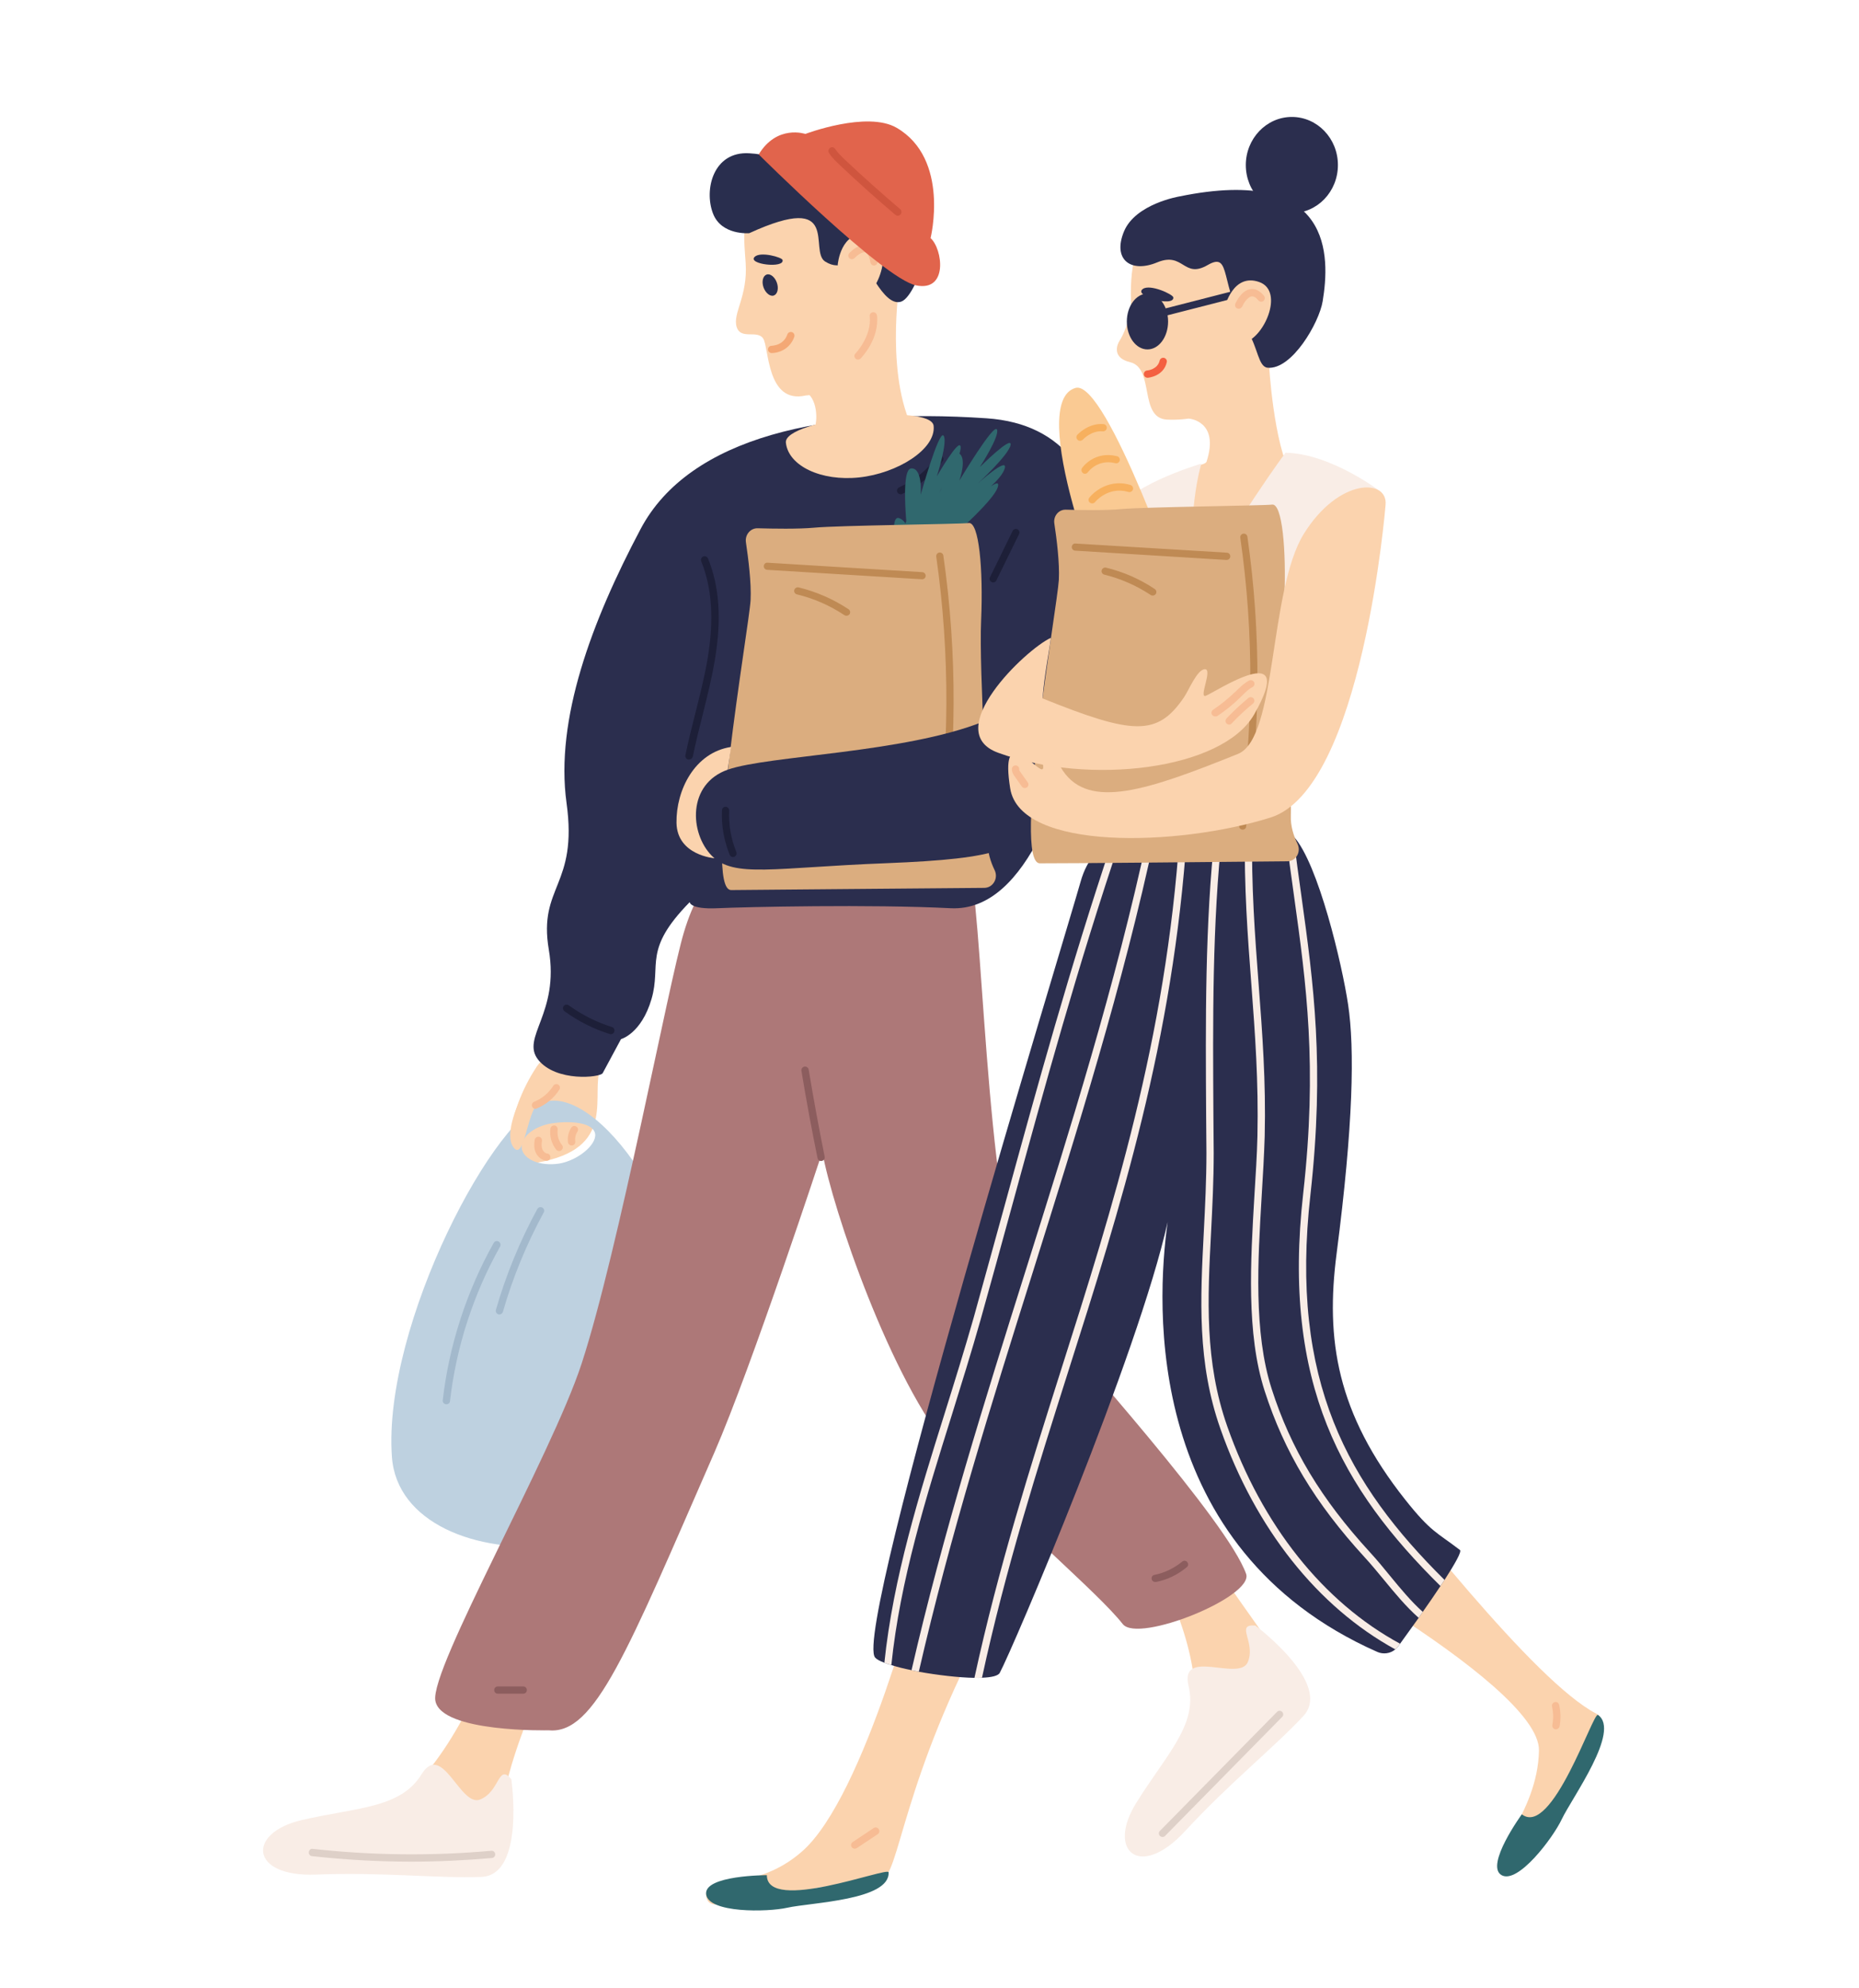<svg width="318" height="340" viewBox="0 0 318 340" fill="none" xmlns="http://www.w3.org/2000/svg">
<path d="M91.815 182.419C86.498 190.47 85.826 199.665 90.573 199.044C105.234 197.105 101.383 188.433 102.476 183.463C102.476 183.463 94.996 177.598 91.815 182.419Z" fill="#FBD3AE"/>
<path d="M93.878 188.308C85.006 189.725 65.425 226.602 67.04 249.166C68.655 271.754 121.486 270.139 120.815 239.623C120.119 209.133 103.023 186.842 93.878 188.308ZM95.568 199.019C92.362 199.466 89.579 198.323 89.256 196.434C88.982 194.521 91.343 192.558 94.524 192.11C97.73 191.638 101.507 192.011 101.805 193.924C102.078 195.813 98.773 198.522 95.568 199.019Z" fill="#BED1E0"/>
<path d="M46.265 314.968C46.265 314.968 45.818 316.981 47.98 317.304C50.987 317.727 53.82 317.752 57.15 319.292C60.48 320.833 63.884 317.006 68.456 316.484C73.053 315.962 79.067 318.323 82.72 316.037C86.398 313.751 84.137 306.221 93.207 287.36L83.714 284.03C83.714 284.03 76.806 302.792 66.717 308.731C55.634 315.242 47.135 310.794 46.265 314.968Z" fill="#FBD3AE"/>
<path d="M194.172 313.875C194.172 313.875 195.29 315.614 197.03 314.322C199.465 312.508 201.478 310.52 204.932 309.253C208.386 307.985 208.063 302.891 210.946 299.263C213.803 295.635 219.743 293.075 220.737 288.876C221.706 284.676 206.324 268.25 206.299 263.231L198.198 269.12C198.198 269.12 205.976 282.315 204.261 295.014C202.497 307.737 191.836 310.296 194.172 313.875Z" fill="#FBD3AE"/>
<path d="M93.878 295.933C93.878 295.933 75.414 296.356 74.47 290.864C73.526 285.397 94.325 249.042 99.494 233.212C105.856 213.73 114.404 168.006 116.988 159.458C120.045 149.244 124.543 147.331 128.941 146.561C133.315 145.79 163.83 139.081 166.067 149.443C168.303 159.806 168.949 213.581 176.553 222.577C184.158 231.572 210.001 260.274 213.157 269.17C214.549 273.072 194.694 281.098 192.06 277.768C187.661 272.152 173.422 260.572 162.911 248.42C152.399 236.269 142.36 206.623 140.67 197.006C140.67 197.006 128.643 233.635 122.182 248.47C107.247 282.639 101.755 296.679 93.878 295.933Z" fill="#AD7878"/>
<path d="M103.097 183.537L106.228 177.722C106.228 177.722 109.707 176.803 111.447 170.864C113.186 164.925 109.906 162.514 117.982 154.289C117.982 154.289 117.982 155.556 122.753 155.333C127.525 155.109 149.02 154.637 162.613 155.333C176.206 156.028 182.244 133.017 185.499 121.636C188.755 110.255 196.309 73.402 168.751 71.539C141.217 69.675 117.957 74.67 109.583 90.474C101.209 106.279 94.946 123.028 96.91 137.316C98.898 151.605 92.039 151.506 93.878 162.415C95.742 173.349 89.032 177.424 92.064 181.251C95.145 185.103 102.7 184.283 103.097 183.537Z" fill="#2B2E4E"/>
<path d="M159.705 72.831C159.283 68.855 134.011 71.713 134.433 75.713C134.855 79.689 140.472 82.348 146.982 81.653C153.493 80.957 160.128 76.832 159.705 72.831Z" fill="#FBD3AE"/>
<path d="M87.467 304.283C87.467 304.283 89.852 320.733 82.323 321.007C74.793 321.28 65.499 320.162 54.044 320.609C42.737 321.057 42.165 313.502 51.583 311.291C61.002 309.104 68.506 309.303 72.085 303.488C75.663 297.648 78.719 309.178 82.149 307.762C85.578 306.345 85.156 301.574 87.467 304.283Z" fill="#F9EDE6"/>
<path d="M214.748 278.017C214.748 278.017 228.067 287.957 222.948 293.498C217.804 299.015 210.449 304.805 202.671 313.229C194.992 321.529 189.252 316.584 194.346 308.383C199.44 300.158 204.907 295.014 203.317 288.354C201.726 281.694 212.039 287.708 213.456 284.254C214.872 280.8 211.194 277.718 214.748 278.017Z" fill="#F9EDE6"/>
<path d="M89.057 187.861C89.057 187.861 86.05 193.924 87.864 196.26C89.678 198.596 90.15 190.247 92.114 188.557L89.057 187.861Z" fill="#FBD3AE"/>
<path d="M154.064 84.535C153.816 84.535 153.592 84.386 153.493 84.163C153.344 83.84 153.493 83.492 153.816 83.343C156.375 82.199 158.612 80.385 160.252 78.124C160.451 77.851 160.848 77.776 161.122 78C161.395 78.199 161.47 78.596 161.246 78.87C159.457 81.305 157.071 83.243 154.313 84.486C154.238 84.535 154.139 84.535 154.064 84.535Z" fill="#1D1F38"/>
<path d="M156.674 97.184C156.674 97.184 152.797 96.836 154.512 90.648C156.227 84.461 157.096 93.605 157.096 93.605C157.096 93.605 157.817 83.964 159.482 85.107C161.172 86.25 160.029 89.033 160.029 89.033C160.029 89.033 161.768 77.006 163.731 77.428C165.669 77.851 164.104 82.199 164.104 82.199C164.104 82.199 169.993 72.334 170.54 73.452C171.062 74.57 167.608 79.888 167.608 79.888C167.608 79.888 173.149 74.372 172.876 76.086C172.578 77.801 167.26 82.696 167.26 82.696C167.26 82.696 172.379 78.074 171.882 80.062C171.385 82.025 167.285 85.032 167.285 85.032C167.285 85.032 171.41 81.131 170.664 83.367C169.919 85.579 163.657 91.096 163.657 91.096L156.674 97.184Z" fill="#30686E"/>
<path d="M154.214 101.011C154.214 101.011 150.362 101.707 150.412 95.27C150.461 88.834 153.692 97.432 153.692 97.432C153.692 97.432 151.853 87.94 153.791 88.611C155.705 89.282 155.332 92.264 155.332 92.264C155.332 92.264 153.866 80.187 155.879 80.112C157.867 80.013 157.494 84.61 157.494 84.61C157.494 84.61 160.6 73.552 161.395 74.496C162.19 75.44 160.252 81.479 160.252 81.479C160.252 81.479 164.154 74.695 164.328 76.434C164.502 78.174 160.625 84.287 160.625 84.287C160.625 84.287 164.352 78.497 164.402 80.534C164.427 82.572 161.271 86.523 161.271 86.523C161.271 86.523 164.228 81.677 164.104 84.013C163.98 86.349 159.358 93.307 159.358 93.307L154.214 101.011Z" fill="#30686E"/>
<path d="M168.378 151.853C169.869 151.829 170.813 150.213 170.142 148.822C169.471 147.43 168.875 145.666 168.974 143.852C169.173 139.727 167.434 114.976 167.831 106.105C168.204 97.233 167.459 89.257 165.719 89.455C164.004 89.654 143.478 89.853 139.254 90.251C136.52 90.499 132.296 90.424 129.637 90.35C128.37 90.3 127.401 91.468 127.599 92.76C127.997 95.444 128.544 99.694 128.395 102.626C128.146 107.223 120.219 152.201 125.065 152.226C128.991 152.201 158.04 151.928 168.378 151.853Z" fill="#DBAD7F"/>
<path d="M157.742 99.072C157.742 99.072 157.718 99.072 157.693 99.072L131.228 97.457C130.88 97.432 130.631 97.134 130.656 96.811C130.681 96.463 130.954 96.19 131.302 96.24L157.767 97.855C158.115 97.88 158.364 98.178 158.339 98.501C158.339 98.824 158.065 99.072 157.742 99.072Z" fill="#BF8A54"/>
<path d="M160.55 146.262C160.525 146.262 160.476 146.262 160.451 146.262C160.103 146.212 159.879 145.889 159.929 145.566C162.464 128.867 162.538 111.92 160.153 95.196C160.103 94.848 160.351 94.549 160.675 94.5C160.998 94.45 161.321 94.674 161.37 95.022C163.781 111.87 163.706 128.942 161.147 145.765C161.122 146.039 160.848 146.262 160.55 146.262Z" fill="#BF8A54"/>
<path d="M144.796 105.31C144.671 105.31 144.547 105.285 144.448 105.21C141.938 103.545 139.204 102.352 136.322 101.657C135.999 101.582 135.775 101.234 135.874 100.911C135.949 100.588 136.297 100.389 136.62 100.464C139.652 101.209 142.509 102.452 145.143 104.191C145.442 104.39 145.516 104.763 145.317 105.061C145.193 105.21 144.994 105.31 144.796 105.31Z" fill="#BF8A54"/>
<path d="M122.232 146.784C122.232 146.784 115.82 146.312 115.721 140.721C115.646 135.129 118.827 128.693 125.065 127.749L122.232 146.784Z" fill="#FBD3AE"/>
<path d="M176.603 139.255C175.311 145.169 171.136 146.859 151.704 147.629C132.271 148.374 125.561 150.213 121.759 146.362C117.957 142.51 117.535 134.061 124.518 131.626C131.501 129.19 154.636 128.818 168.179 123.425C171.062 122.257 179.983 123.699 176.603 139.255Z" fill="#2B2E4E"/>
<path d="M153.89 48.329C153.89 48.329 151.207 65.326 156.848 74.645L137.887 74.322C138.533 74.247 139.08 73.85 139.328 73.253C139.974 71.613 139.776 67.264 136.992 66.718C136.992 66.718 151.48 59.561 153.89 48.329Z" fill="#FBD3AE"/>
<path d="M139.304 31.63C139.304 31.63 130.208 30.959 128.568 34.711C126.928 38.464 127.251 40.65 127.55 44.949C127.947 50.69 125.288 53.572 126.009 55.908C126.705 58.169 129.488 56.38 130.532 57.871C131.575 59.337 131.078 69.178 137.837 67.637C137.837 67.637 146.51 67.265 150.585 59.263C154.686 51.212 157.22 31.58 139.304 31.63Z" fill="#FBD3AE"/>
<path d="M128.171 39.88C128.171 39.88 123.4 40.302 121.958 36.5C120.393 32.4 122.033 25.865 128.146 26.212C134.259 26.56 133.016 29.244 142.186 24.175C148.523 20.671 149.914 25.293 149.914 25.293C149.914 25.293 154.884 23.429 157.692 27.852C162.041 34.711 157.245 50.516 154.164 51.584C151.058 52.653 148.15 44.403 146.858 44.204C145.566 44.005 144 46.54 141.142 44.726C138.285 42.887 144.075 32.599 128.171 39.88Z" fill="#292E4E"/>
<path d="M132.047 60.381C132.023 60.381 132.023 60.381 131.998 60.381C131.65 60.381 131.376 60.083 131.376 59.76C131.376 59.412 131.65 59.139 131.998 59.139C132.047 59.114 134.011 59.139 134.682 57.2C134.781 56.877 135.154 56.703 135.477 56.803C135.8 56.902 135.974 57.275 135.874 57.598C135.104 59.81 133.066 60.381 132.047 60.381Z" fill="#F4A875"/>
<path d="M132.892 48.354C133.24 49.348 132.992 50.317 132.37 50.54C131.749 50.764 130.954 50.118 130.606 49.149C130.258 48.155 130.507 47.186 131.128 46.962C131.749 46.738 132.544 47.36 132.892 48.354Z" fill="#292E4E"/>
<path d="M143.304 45.247C143.304 45.247 143.801 39.308 148.473 40.153C153.17 40.998 150.709 49.919 147.355 50.963C144.025 52.031 143.304 45.247 143.304 45.247Z" fill="#FBD3AE"/>
<path d="M133.861 44.452C133.737 44.005 130.084 42.961 129.09 43.931C127.798 45.198 134.259 45.968 133.861 44.452Z" fill="#292E4E"/>
<path d="M149.517 45.422C149.219 45.422 148.97 45.223 148.896 44.9C148.722 43.906 148.399 43.26 148.001 43.16C147.454 43.011 146.535 43.757 146.187 44.129C145.963 44.378 145.566 44.403 145.317 44.179C145.069 43.955 145.044 43.558 145.268 43.309C145.442 43.135 146.908 41.545 148.349 41.967C149.244 42.216 149.84 43.135 150.113 44.676C150.163 45.024 149.939 45.347 149.616 45.397C149.591 45.422 149.542 45.422 149.517 45.422Z" fill="#F7BC94"/>
<path d="M146.758 61.499C146.609 61.499 146.435 61.45 146.336 61.325C146.087 61.077 146.087 60.704 146.336 60.456C146.361 60.431 149.144 57.523 148.771 54.094C148.721 53.746 148.97 53.448 149.318 53.398C149.666 53.373 149.964 53.597 150.014 53.945C150.461 57.971 147.355 61.176 147.23 61.3C147.081 61.45 146.907 61.499 146.758 61.499Z" fill="#F7BC94"/>
<path d="M129.786 26.411C129.786 26.411 151.082 47.633 156.674 48.801C162.24 49.969 161.246 42.564 159.184 40.725C159.184 40.725 162.538 27.206 153.394 21.864C148.324 18.907 137.763 22.907 137.763 22.907C137.763 22.907 132.917 21.242 129.786 26.411Z" fill="#E1644C"/>
<path d="M153.567 36.898C153.418 36.898 153.294 36.848 153.17 36.749C149.939 34.015 146.758 31.158 143.677 28.25C143.056 27.654 142.335 27.008 141.813 26.163C141.615 25.865 141.714 25.492 141.987 25.293C142.261 25.094 142.658 25.169 142.857 25.467C143.329 26.163 143.975 26.784 144.547 27.331C147.603 30.213 150.784 33.046 153.99 35.78C154.238 36.003 154.288 36.401 154.064 36.65C153.915 36.823 153.741 36.898 153.567 36.898Z" fill="#CF553E"/>
<path d="M256.694 320.112C256.694 320.112 257.813 321.454 259.13 320.187C260.969 318.422 261.242 316.012 264 314.62C266.759 313.204 267.156 309.526 269.194 306.196C271.207 302.891 276.276 294.765 273.046 293.075C262.485 287.609 240.169 258.832 229.981 246.258L212.586 260.746C212.586 260.746 263.528 287.609 263.255 299.412C263.031 310.247 254.383 317.379 256.694 320.112Z" fill="#FBD3AE"/>
<path d="M120.79 323.964C120.79 323.964 120.641 325.703 122.455 325.728C125.015 325.778 127.376 325.505 130.308 326.449C133.24 327.393 135.675 323.865 139.453 322.945C143.23 322.026 148.473 323.392 151.306 321.106C154.139 318.82 155.257 300.481 172.478 271.133L157.568 269.17C157.568 269.17 147.976 307.19 137.216 316.633C129.065 323.79 121.089 320.41 120.79 323.964Z" fill="#FBD3AE"/>
<path d="M146.212 316.186C146.013 316.186 145.814 316.086 145.69 315.912C145.491 315.639 145.566 315.241 145.864 315.043L149.442 312.657C149.716 312.458 150.113 312.533 150.312 312.831C150.511 313.129 150.436 313.502 150.138 313.701L146.56 316.086C146.436 316.136 146.311 316.186 146.212 316.186Z" fill="#F7BC94"/>
<path d="M266.162 295.759C266.112 295.759 266.088 295.759 266.038 295.759C265.69 295.685 265.491 295.362 265.541 295.039C265.74 293.995 265.715 292.902 265.491 291.858C265.417 291.535 265.615 291.187 265.963 291.112C266.311 291.013 266.634 291.237 266.709 291.584C266.982 292.777 267.007 294.069 266.783 295.262C266.709 295.536 266.46 295.759 266.162 295.759Z" fill="#F7BC94"/>
<path d="M247.102 270.214C246.879 270.537 246.655 270.909 246.407 271.257C245.462 272.674 244.419 274.214 243.375 275.681C243.151 276.029 242.903 276.376 242.679 276.699C241.486 278.364 240.368 279.93 239.498 281.123C239.399 281.272 239.3 281.396 239.2 281.545C239.051 281.769 238.877 281.943 238.678 282.092C237.833 282.813 236.616 282.986 235.572 282.514C195.663 264.821 197.726 223.198 199.739 209.008C194.694 231.671 173.249 281.993 171.012 286.118C170.739 286.615 169.596 286.888 167.98 286.938C167.583 286.962 167.16 286.987 166.688 286.962C163.955 286.913 160.376 286.49 157.171 285.919C156.748 285.819 156.326 285.745 155.928 285.645C154.661 285.397 153.468 285.099 152.474 284.776C152.027 284.651 151.629 284.527 151.281 284.378C150.486 284.08 149.939 283.782 149.691 283.483C145.814 278.886 182.443 159.383 184.829 150.86C186.021 146.561 188.357 144.722 190.246 143.926C190.793 143.703 191.29 143.554 191.712 143.454C192.557 143.305 193.104 143.33 193.104 143.33C193.104 143.33 194.346 143.206 196.284 143.032C196.682 143.007 197.104 142.982 197.552 142.933C198.794 142.833 200.26 142.709 201.801 142.585C202.199 142.56 202.621 142.535 203.044 142.51C204.609 142.386 206.249 142.262 207.864 142.162C208.287 142.137 208.709 142.112 209.107 142.088H209.132C210.474 142.013 211.741 141.938 212.959 141.889C213.381 141.889 213.804 141.864 214.201 141.864C216.562 141.789 218.5 141.814 219.569 141.963C219.693 141.988 219.792 142.013 219.917 142.063C220.389 142.212 220.836 142.56 221.283 143.057C225.508 147.654 229.608 165.099 230.602 171.783C231.745 179.362 231.497 192.359 228.639 214.401C226.725 229.137 228.664 241.686 240.343 256.447C244.816 262.088 245.761 262.038 249.737 265.095C250.084 265.343 248.867 267.48 247.102 270.214Z" fill="#2B2E4E"/>
<path d="M131.178 320.709C131.178 320.709 120.417 320.709 120.79 323.964C121.163 327.219 131.252 327.045 134.681 326.275C138.682 325.38 152.275 325.008 152.002 320.212C151.927 319.218 131.178 327.269 131.178 320.709Z" fill="#30686E"/>
<path d="M260.322 310.297C260.322 310.297 254.011 318.969 256.819 320.684C259.602 322.374 265.665 314.322 267.156 311.141C268.92 307.439 277.295 296.008 273.344 293.299C272.524 292.728 265.491 314.322 260.322 310.297Z" fill="#30686E"/>
<path d="M191.712 143.454C184.282 165.496 178.79 185.55 173 206.672C171.285 212.959 169.546 219.247 167.756 225.658C166.191 231.174 164.451 236.766 162.762 242.183C158.438 256 153.965 270.239 152.474 284.776C152.026 284.651 151.629 284.527 151.281 284.378C152.797 269.816 157.245 255.602 161.569 241.81C163.259 236.418 164.998 230.827 166.564 225.335C168.353 218.923 170.068 212.612 171.807 206.349C177.522 185.5 182.965 165.67 190.246 143.926C190.792 143.703 191.289 143.554 191.712 143.454Z" fill="#F9EDE6"/>
<path d="M197.552 142.933C192.085 168.553 184.232 193.477 176.628 217.706C169.67 239.797 162.513 262.635 157.17 285.919C156.748 285.82 156.326 285.745 155.928 285.646C161.296 262.312 168.477 239.45 175.435 217.333C183.014 193.254 190.817 168.453 196.284 143.032C196.682 143.007 197.104 142.982 197.552 142.933Z" fill="#F9EDE6"/>
<path d="M203.043 142.51C200.708 178.021 191.588 206.747 182.741 234.529C177.473 251.154 172.006 268.3 167.98 286.938C167.583 286.962 167.16 286.987 166.688 286.962C170.763 268.176 176.255 250.88 181.548 234.156C190.345 206.474 199.44 177.871 201.801 142.585C202.198 142.56 202.621 142.535 203.043 142.51Z" fill="#F9EDE6"/>
<path d="M239.498 281.123C239.399 281.272 239.299 281.396 239.2 281.545C239.051 281.769 238.877 281.943 238.678 282.092C225.384 274.811 214.773 261.442 208.784 244.42C204.758 233.038 205.33 222.154 205.926 210.624C206.15 206.275 206.373 201.777 206.373 197.205L206.324 190.967C206.224 174.765 206.1 158.091 207.864 142.162C208.287 142.137 208.709 142.112 209.107 142.088C207.343 158.041 207.467 174.74 207.566 190.943L207.616 197.205C207.616 201.802 207.392 206.325 207.169 210.698C206.572 222.079 206.025 232.864 209.952 243.997C215.891 260.87 226.353 274.016 239.498 281.123Z" fill="#F9EDE6"/>
<path d="M243.375 275.68C243.151 276.028 242.903 276.376 242.679 276.699C240.517 274.786 238.628 272.5 236.79 270.263C235.721 268.971 234.603 267.604 233.435 266.337C224.961 257.093 219.693 248.321 216.338 237.909C213.157 228.068 213.928 215.593 214.574 204.585C214.797 200.982 215.021 197.552 215.096 194.297C215.294 184.929 214.698 176.852 214.052 168.304C213.431 160.104 212.785 151.655 212.958 141.889C213.381 141.889 213.803 141.864 214.201 141.864C214.027 151.605 214.673 160.029 215.294 168.23C215.94 176.803 216.562 184.904 216.338 194.347C216.239 197.602 216.04 201.031 215.816 204.659C215.17 215.569 214.425 227.894 217.531 237.536C220.811 247.774 226.005 256.397 234.354 265.492C235.547 266.784 236.665 268.151 237.759 269.493C239.598 271.729 241.362 273.866 243.375 275.68Z" fill="#F9EDE6"/>
<path d="M247.102 270.214C246.879 270.537 246.655 270.909 246.406 271.257C229.608 254.658 219.246 236.791 222.923 204.138C225.383 182.245 223.445 168.255 221.383 153.444C220.861 149.766 220.339 145.989 219.917 142.063C220.389 142.212 220.836 142.56 221.283 143.057C221.681 146.585 222.153 149.965 222.625 153.295C224.688 168.18 226.626 182.22 224.166 204.287C220.538 236.318 230.677 253.937 247.102 270.214Z" fill="#F9EDE6"/>
<path d="M203.292 71.588C203.292 71.588 208.684 71.887 206.398 78.944C206.1 79.838 202.174 79.292 203.888 82.721C203.888 82.721 193.849 104.763 208.958 103.272C214.276 102.75 222.65 84.138 221.01 81.404C217.829 76.161 217.059 62.096 217.059 62.096L203.292 71.588Z" fill="#FBD3AE"/>
<path d="M200.707 36.476C200.707 36.476 192.88 37.022 193.476 51.609C193.476 51.609 193.476 55.163 191.389 58.493C191.389 58.493 189.848 61.127 193.327 61.947C197.527 62.966 194.793 71.514 199.614 71.762C206.771 72.135 213.754 68.159 215.667 66.221C217.58 64.283 225.706 40.377 200.707 36.476Z" fill="#FBD3AE"/>
<path d="M196.458 54.964C196.607 56.032 197.303 56.828 197.974 56.728C198.645 56.629 199.067 55.684 198.918 54.616C198.769 53.547 198.073 52.752 197.402 52.852C196.707 52.951 196.284 53.895 196.458 54.964Z" fill="#292E4E"/>
<path d="M200.708 50.864C200.658 50.342 196.732 48.528 195.489 49.422C193.774 50.64 200.882 52.603 200.708 50.864Z" fill="#2B2E4E"/>
<path d="M196.284 64.606C195.961 64.606 195.688 64.357 195.663 64.034C195.638 63.686 195.887 63.388 196.234 63.363C196.309 63.363 198.024 63.189 198.371 61.673C198.446 61.35 198.769 61.127 199.117 61.201C199.44 61.276 199.664 61.599 199.589 61.947C199.042 64.357 196.458 64.606 196.334 64.606C196.334 64.606 196.309 64.606 196.284 64.606Z" fill="#F46041"/>
<path d="M201.776 33.593C201.776 33.593 194.222 34.835 192.259 39.607C190.295 44.378 193.402 46.763 197.949 44.875C202.497 42.986 202.422 47.757 206.597 45.322C210.797 42.912 208.436 48.801 213.48 56.778C215.17 59.437 215.245 62.742 216.835 62.891C220.985 63.288 225.657 55.188 226.253 51.535C227.496 44.03 228.192 28.176 201.776 33.593Z" fill="#2B2E4E"/>
<path d="M199.813 54.989C199.813 52.355 198.247 50.218 196.284 50.218C194.346 50.218 192.756 52.355 192.756 54.989C192.756 57.623 194.321 59.76 196.284 59.76C198.247 59.76 199.813 57.623 199.813 54.989Z" fill="#2B2E4E"/>
<path d="M213.108 28.225C213.108 32.773 216.636 36.451 220.985 36.451C225.334 36.451 228.863 32.773 228.863 28.225C228.863 23.678 225.334 20 220.985 20C216.636 20 213.108 23.703 213.108 28.225Z" fill="#2B2E4E"/>
<path d="M199.589 53.945C199.316 53.945 199.067 53.746 198.993 53.473C198.918 53.15 199.117 52.802 199.44 52.727L210.971 49.77C211.294 49.671 211.642 49.894 211.716 50.218C211.791 50.541 211.592 50.888 211.269 50.963L199.738 53.92C199.689 53.92 199.639 53.945 199.589 53.945Z" fill="#2B2E4E"/>
<path d="M209.554 52.404C209.554 52.404 210.946 46.664 215.394 48.23C219.842 49.795 216.09 58.12 212.636 58.617C209.181 59.139 209.554 52.404 209.554 52.404Z" fill="#FBD3AE"/>
<path d="M211.89 52.802C211.815 52.802 211.716 52.777 211.641 52.752C211.318 52.628 211.169 52.255 211.318 51.932C211.418 51.708 212.337 49.671 213.903 49.447C214.723 49.323 215.493 49.72 216.214 50.59C216.437 50.864 216.388 51.236 216.139 51.46C215.866 51.684 215.493 51.634 215.269 51.385C214.847 50.864 214.425 50.64 214.102 50.69C213.406 50.789 212.71 51.907 212.486 52.429C212.337 52.678 212.113 52.802 211.89 52.802Z" fill="#F7BC94"/>
<path d="M205.504 79.292C205.504 79.292 191.339 83.491 190.942 88.337C190.544 93.208 186.394 108.068 186.096 113.336C185.798 118.604 187.736 133.514 190.942 133.514C194.172 133.514 218.873 134.757 220.264 132.744C221.656 130.731 239.672 91.617 236.268 84.162C236.268 84.162 227.769 77.577 219.892 77.428C219.892 77.428 211.393 88.909 204.286 102.228C202.795 87.84 205.504 79.292 205.504 79.292Z" fill="#F9EDE6"/>
<path d="M222.625 102.85C222.575 102.85 222.55 102.85 222.501 102.85C222.153 102.775 221.929 102.452 222.004 102.129L222.923 97.209C222.973 96.861 223.321 96.637 223.644 96.712C223.992 96.761 224.215 97.109 224.141 97.432L223.221 102.353C223.197 102.651 222.923 102.85 222.625 102.85Z" fill="#E34929"/>
<path d="M194.371 122.655C194.247 122.655 194.097 122.605 193.973 122.531C193.7 122.307 193.65 121.934 193.874 121.661C197.601 116.989 203.64 114.38 209.604 114.802C209.952 114.827 210.2 115.125 210.175 115.473C210.15 115.821 209.852 116.07 209.504 116.045C203.938 115.622 198.322 118.058 194.843 122.431C194.719 122.555 194.545 122.655 194.371 122.655Z" fill="#E34929"/>
<path d="M193.526 117.884C193.277 117.884 193.029 117.735 192.929 117.461C192.805 117.138 192.979 116.79 193.302 116.666C194.396 116.293 195.439 115.772 196.408 115.175C196.707 115.001 197.079 115.101 197.253 115.374C197.427 115.672 197.328 116.045 197.055 116.219C195.986 116.865 194.868 117.412 193.7 117.809C193.675 117.859 193.6 117.884 193.526 117.884Z" fill="#E34929"/>
<path d="M218.103 130.135C217.953 130.135 217.779 130.085 217.68 129.961C217.432 129.712 217.432 129.339 217.655 129.091C218.972 127.724 219.941 126.059 220.438 124.22C220.538 123.897 220.886 123.699 221.209 123.798C221.532 123.897 221.731 124.22 221.631 124.568C221.085 126.581 220.016 128.445 218.55 129.961C218.426 130.085 218.276 130.135 218.103 130.135Z" fill="#E34929"/>
<path d="M202.422 102.875C202.422 102.875 189.302 64.854 183.984 66.345C175.51 68.731 188.581 102.999 191.662 108.068C194.744 113.138 202.422 102.875 202.422 102.875Z" fill="#FACA93"/>
<path d="M220.24 147.306C221.706 147.281 222.6 145.691 221.954 144.324C221.283 142.957 220.737 141.243 220.811 139.478C221.01 135.453 219.32 111.249 219.693 102.576C220.066 93.903 219.32 86.126 217.63 86.299C215.94 86.498 195.887 86.697 191.762 87.07C189.103 87.318 184.953 87.244 182.343 87.169C181.101 87.12 180.157 88.263 180.355 89.53C180.753 92.139 181.275 96.289 181.126 99.172C180.877 103.645 173.149 147.629 177.87 147.654C181.722 147.679 210.126 147.405 220.24 147.306Z" fill="#DBAD7F"/>
<path d="M209.827 95.767C209.827 95.767 209.803 95.767 209.778 95.767L183.909 94.177C183.561 94.152 183.313 93.854 183.337 93.531C183.362 93.183 183.66 92.91 183.983 92.96L209.877 94.525C210.225 94.55 210.473 94.848 210.449 95.171C210.449 95.494 210.175 95.767 209.827 95.767Z" fill="#BF8A54"/>
<path d="M212.586 141.889C212.561 141.889 212.511 141.889 212.486 141.889C212.138 141.839 211.915 141.516 211.964 141.193C214.449 124.867 214.524 108.317 212.163 91.965C212.114 91.618 212.362 91.319 212.685 91.27C213.008 91.22 213.331 91.444 213.381 91.791C215.742 108.267 215.667 124.941 213.157 141.392C213.157 141.665 212.884 141.889 212.586 141.889Z" fill="#BF8A54"/>
<path d="M197.179 101.856C197.055 101.856 196.93 101.831 196.831 101.756C194.396 100.141 191.712 98.973 188.904 98.277C188.581 98.203 188.357 97.855 188.456 97.532C188.531 97.209 188.879 97.01 189.202 97.085C192.159 97.805 194.967 99.023 197.527 100.737C197.825 100.936 197.899 101.309 197.701 101.607C197.576 101.756 197.378 101.856 197.179 101.856Z" fill="#BF8A54"/>
<path d="M184.754 75.39C184.605 75.39 184.456 75.341 184.332 75.216C184.083 74.993 184.058 74.595 184.307 74.347C184.381 74.272 186.195 72.309 188.755 72.533C189.103 72.558 189.351 72.856 189.326 73.204C189.302 73.552 188.979 73.8 188.655 73.775C186.717 73.576 185.251 75.167 185.226 75.192C185.102 75.316 184.928 75.39 184.754 75.39Z" fill="#F7B05E"/>
<path d="M185.599 81.031C185.475 81.031 185.35 81.007 185.251 80.907C184.978 80.708 184.903 80.311 185.102 80.037C185.176 79.913 187.239 77.055 191.091 78.025C191.414 78.099 191.612 78.447 191.538 78.77C191.463 79.093 191.116 79.317 190.792 79.217C187.761 78.447 186.146 80.708 186.121 80.733C185.972 80.932 185.798 81.031 185.599 81.031Z" fill="#F7B05E"/>
<path d="M186.817 86.101C186.692 86.101 186.543 86.051 186.444 85.977C186.171 85.753 186.121 85.38 186.344 85.107C186.444 84.958 189.103 81.677 193.377 82.945C193.7 83.044 193.899 83.392 193.799 83.715C193.7 84.038 193.352 84.237 193.029 84.138C189.525 83.119 187.338 85.852 187.314 85.877C187.189 86.026 187.015 86.101 186.817 86.101Z" fill="#F7B05E"/>
<path d="M237.013 86.374C237.013 86.374 233.087 134.906 217.332 139.826C201.602 144.771 174.516 145.616 172.801 134.831C171.062 123.897 176.603 131.029 178.094 131.551C179.337 131.974 176.877 127.004 178.218 127.004C179.56 127.004 180.977 130.607 181.822 131.825C186.369 138.509 196.284 135.179 211.766 128.942C218.5 126.233 217.009 101.06 223.023 91.319C229.036 81.628 237.485 81.851 237.013 86.374Z" fill="#FBD3AE"/>
<path d="M170.739 128.743C186.22 134.409 209.082 131.7 214.524 122.208C222.153 108.838 207.74 118.48 206.249 119.002C205.007 119.424 207.467 114.454 206.125 114.454C204.783 114.454 203.366 118.058 202.522 119.275C197.974 125.96 193.824 125.687 178.343 119.449C178.616 115.573 179.585 110.777 179.759 109.087C175.41 111.075 160.799 125.115 170.739 128.743Z" fill="#FBD3AE"/>
<path d="M76.359 240.17C76.334 240.17 76.309 240.17 76.284 240.17C75.936 240.12 75.688 239.822 75.737 239.474C76.806 230.106 79.838 220.787 84.46 212.562C84.633 212.263 85.006 212.164 85.305 212.338C85.603 212.512 85.702 212.885 85.553 213.183C81.005 221.259 78.023 230.404 76.98 239.623C76.955 239.946 76.682 240.17 76.359 240.17Z" fill="#A3B9CC"/>
<path d="M85.429 224.813C85.379 224.813 85.305 224.813 85.255 224.788C84.932 224.689 84.733 224.341 84.832 224.018C86.547 218.054 88.933 212.239 91.915 206.772C92.088 206.474 92.461 206.374 92.76 206.523C93.058 206.697 93.182 207.07 93.008 207.368C90.076 212.761 87.715 218.476 86.025 224.366C85.926 224.639 85.677 224.813 85.429 224.813Z" fill="#A3B9CC"/>
<path d="M125.388 146.585C125.139 146.585 124.915 146.436 124.816 146.188C123.847 143.802 123.375 141.168 123.499 138.584C123.524 138.236 123.797 137.937 124.145 137.987C124.493 138.012 124.742 138.285 124.742 138.633C124.617 141.044 125.04 143.479 125.959 145.715C126.083 146.038 125.934 146.386 125.611 146.535C125.537 146.56 125.462 146.585 125.388 146.585Z" fill="#1D1F38"/>
<path d="M104.514 176.877C104.464 176.877 104.389 176.877 104.315 176.852C101.532 175.983 98.922 174.666 96.562 172.951C96.288 172.752 96.214 172.355 96.413 172.081C96.611 171.808 97.009 171.733 97.282 171.932C99.544 173.572 102.029 174.815 104.688 175.66C105.011 175.759 105.185 176.107 105.085 176.43C105.011 176.703 104.762 176.877 104.514 176.877Z" fill="#1D1F38"/>
<path d="M117.858 129.911C117.808 129.911 117.783 129.911 117.734 129.911C117.386 129.837 117.187 129.514 117.237 129.191C117.734 126.755 118.355 124.32 118.951 121.959C119.722 118.878 120.542 115.697 121.064 112.516C122.157 105.906 121.784 100.514 119.945 95.991C119.821 95.668 119.97 95.32 120.293 95.171C120.616 95.047 120.964 95.196 121.113 95.519C123.052 100.265 123.449 105.881 122.306 112.715C121.784 115.946 120.964 119.151 120.194 122.257C119.598 124.593 119.001 127.029 118.504 129.439C118.405 129.712 118.131 129.911 117.858 129.911Z" fill="#1D1F38"/>
<path d="M169.894 99.619C169.794 99.619 169.72 99.594 169.62 99.544C169.322 99.395 169.173 99.022 169.347 98.724L173.224 90.797C173.373 90.499 173.745 90.375 174.044 90.524C174.342 90.673 174.491 91.046 174.317 91.344L170.44 99.271C170.341 99.495 170.117 99.619 169.894 99.619Z" fill="#1D1F38"/>
<path d="M140.447 198.571C140.148 198.571 139.9 198.373 139.85 198.074C138.831 193.129 137.912 188.11 137.092 183.14C137.042 182.792 137.266 182.494 137.614 182.419C137.937 182.369 138.285 182.593 138.334 182.941C139.154 187.886 140.074 192.906 141.068 197.826C141.142 198.149 140.919 198.497 140.596 198.547C140.546 198.547 140.496 198.571 140.447 198.571Z" fill="#8C5D5E"/>
<path d="M89.504 289.671H85.155C84.808 289.671 84.534 289.398 84.534 289.05C84.534 288.702 84.808 288.429 85.155 288.429H89.504C89.852 288.429 90.125 288.702 90.125 289.05C90.125 289.398 89.852 289.671 89.504 289.671Z" fill="#8C5D5E"/>
<path d="M197.601 270.562C197.303 270.562 197.055 270.363 197.005 270.065C196.931 269.717 197.154 269.394 197.502 269.344C199.242 268.996 200.857 268.201 202.224 267.083C202.497 266.859 202.87 266.884 203.093 267.157C203.317 267.431 203.292 267.803 203.019 268.027C201.503 269.294 199.689 270.189 197.751 270.562C197.676 270.562 197.626 270.562 197.601 270.562Z" fill="#8C5D5E"/>
<path d="M70.37 318.398C64.679 318.398 59.014 318.075 53.373 317.453C53.025 317.428 52.776 317.105 52.826 316.757C52.876 316.41 53.174 316.136 53.522 316.211C63.636 317.329 73.899 317.453 84.037 316.534C84.36 316.484 84.683 316.758 84.708 317.105C84.733 317.453 84.485 317.751 84.137 317.776C79.564 318.174 74.967 318.398 70.37 318.398Z" fill="#DED0C8"/>
<path d="M198.869 314.173C198.719 314.173 198.545 314.124 198.421 313.999C198.173 313.751 198.173 313.353 198.421 313.13L218.45 292.777C218.699 292.529 219.071 292.529 219.32 292.777C219.568 293.026 219.568 293.424 219.32 293.647L199.291 313.999C199.192 314.124 199.018 314.173 198.869 314.173Z" fill="#DED0C8"/>
<path d="M207.864 122.531C207.665 122.531 207.467 122.431 207.342 122.257C207.144 121.984 207.218 121.586 207.516 121.388C208.858 120.493 210.126 119.449 211.294 118.331L211.567 118.083C212.188 117.461 212.859 116.815 213.679 116.393C213.977 116.244 214.35 116.343 214.524 116.666C214.673 116.964 214.574 117.337 214.251 117.511C213.58 117.859 213.033 118.406 212.437 119.002L212.163 119.275C210.946 120.468 209.629 121.537 208.212 122.481C208.088 122.506 207.988 122.531 207.864 122.531Z" fill="#F7BC94"/>
<path d="M210.25 123.922C210.101 123.922 209.952 123.873 209.828 123.748C209.579 123.5 209.579 123.127 209.803 122.879C210.971 121.636 212.238 120.468 213.555 119.375C213.828 119.151 214.201 119.201 214.425 119.449C214.648 119.723 214.599 120.095 214.35 120.319C213.058 121.363 211.84 122.506 210.697 123.723C210.573 123.873 210.424 123.922 210.25 123.922Z" fill="#F7BC94"/>
<path d="M175.286 134.782C175.087 134.782 174.889 134.682 174.789 134.508L173.572 132.794C173.373 132.52 173.05 132.023 173.099 131.452C173.149 131.104 173.447 130.88 173.795 130.905C174.143 130.955 174.392 131.253 174.342 131.601C174.317 131.725 174.491 131.974 174.59 132.098L175.808 133.813C176.007 134.086 175.932 134.484 175.659 134.682C175.535 134.757 175.41 134.782 175.286 134.782Z" fill="#F7BC94"/>
<path d="M91.592 189.65C91.343 189.65 91.12 189.501 91.02 189.253C90.896 188.93 91.045 188.582 91.368 188.433C92.71 187.911 93.878 186.917 94.648 185.699C94.822 185.401 95.22 185.326 95.493 185.5C95.791 185.674 95.866 186.072 95.692 186.345C94.772 187.787 93.406 188.93 91.815 189.576C91.741 189.625 91.666 189.65 91.592 189.65Z" fill="#F7BC94"/>
<path d="M93.53 198.522C93.505 198.522 93.505 198.522 93.48 198.522C92.685 198.447 91.964 197.876 91.617 197.056C91.368 196.459 91.318 195.788 91.467 194.943C91.517 194.595 91.84 194.372 92.188 194.421C92.536 194.471 92.76 194.794 92.71 195.142C92.611 195.738 92.635 196.211 92.784 196.583C92.934 196.956 93.281 197.254 93.58 197.279C93.927 197.304 94.176 197.602 94.151 197.95C94.126 198.298 93.853 198.522 93.53 198.522Z" fill="#F7BC94"/>
<path d="M95.642 196.857C95.468 196.857 95.269 196.782 95.145 196.633C94.35 195.614 93.977 194.322 94.151 193.03C94.201 192.682 94.524 192.458 94.847 192.483C95.195 192.533 95.418 192.831 95.394 193.179C95.269 194.123 95.543 195.117 96.139 195.838C96.363 196.111 96.313 196.484 96.04 196.708C95.915 196.832 95.791 196.857 95.642 196.857Z" fill="#F7BC94"/>
<path d="M97.779 195.912C97.481 195.912 97.208 195.689 97.158 195.366C97.034 194.496 97.257 193.577 97.729 192.856C97.928 192.558 98.301 192.483 98.599 192.682C98.897 192.881 98.972 193.254 98.773 193.552C98.45 194.049 98.326 194.645 98.4 195.217C98.45 195.565 98.202 195.863 97.879 195.912C97.854 195.912 97.829 195.912 97.779 195.912Z" fill="#F7BC94"/>
</svg>
